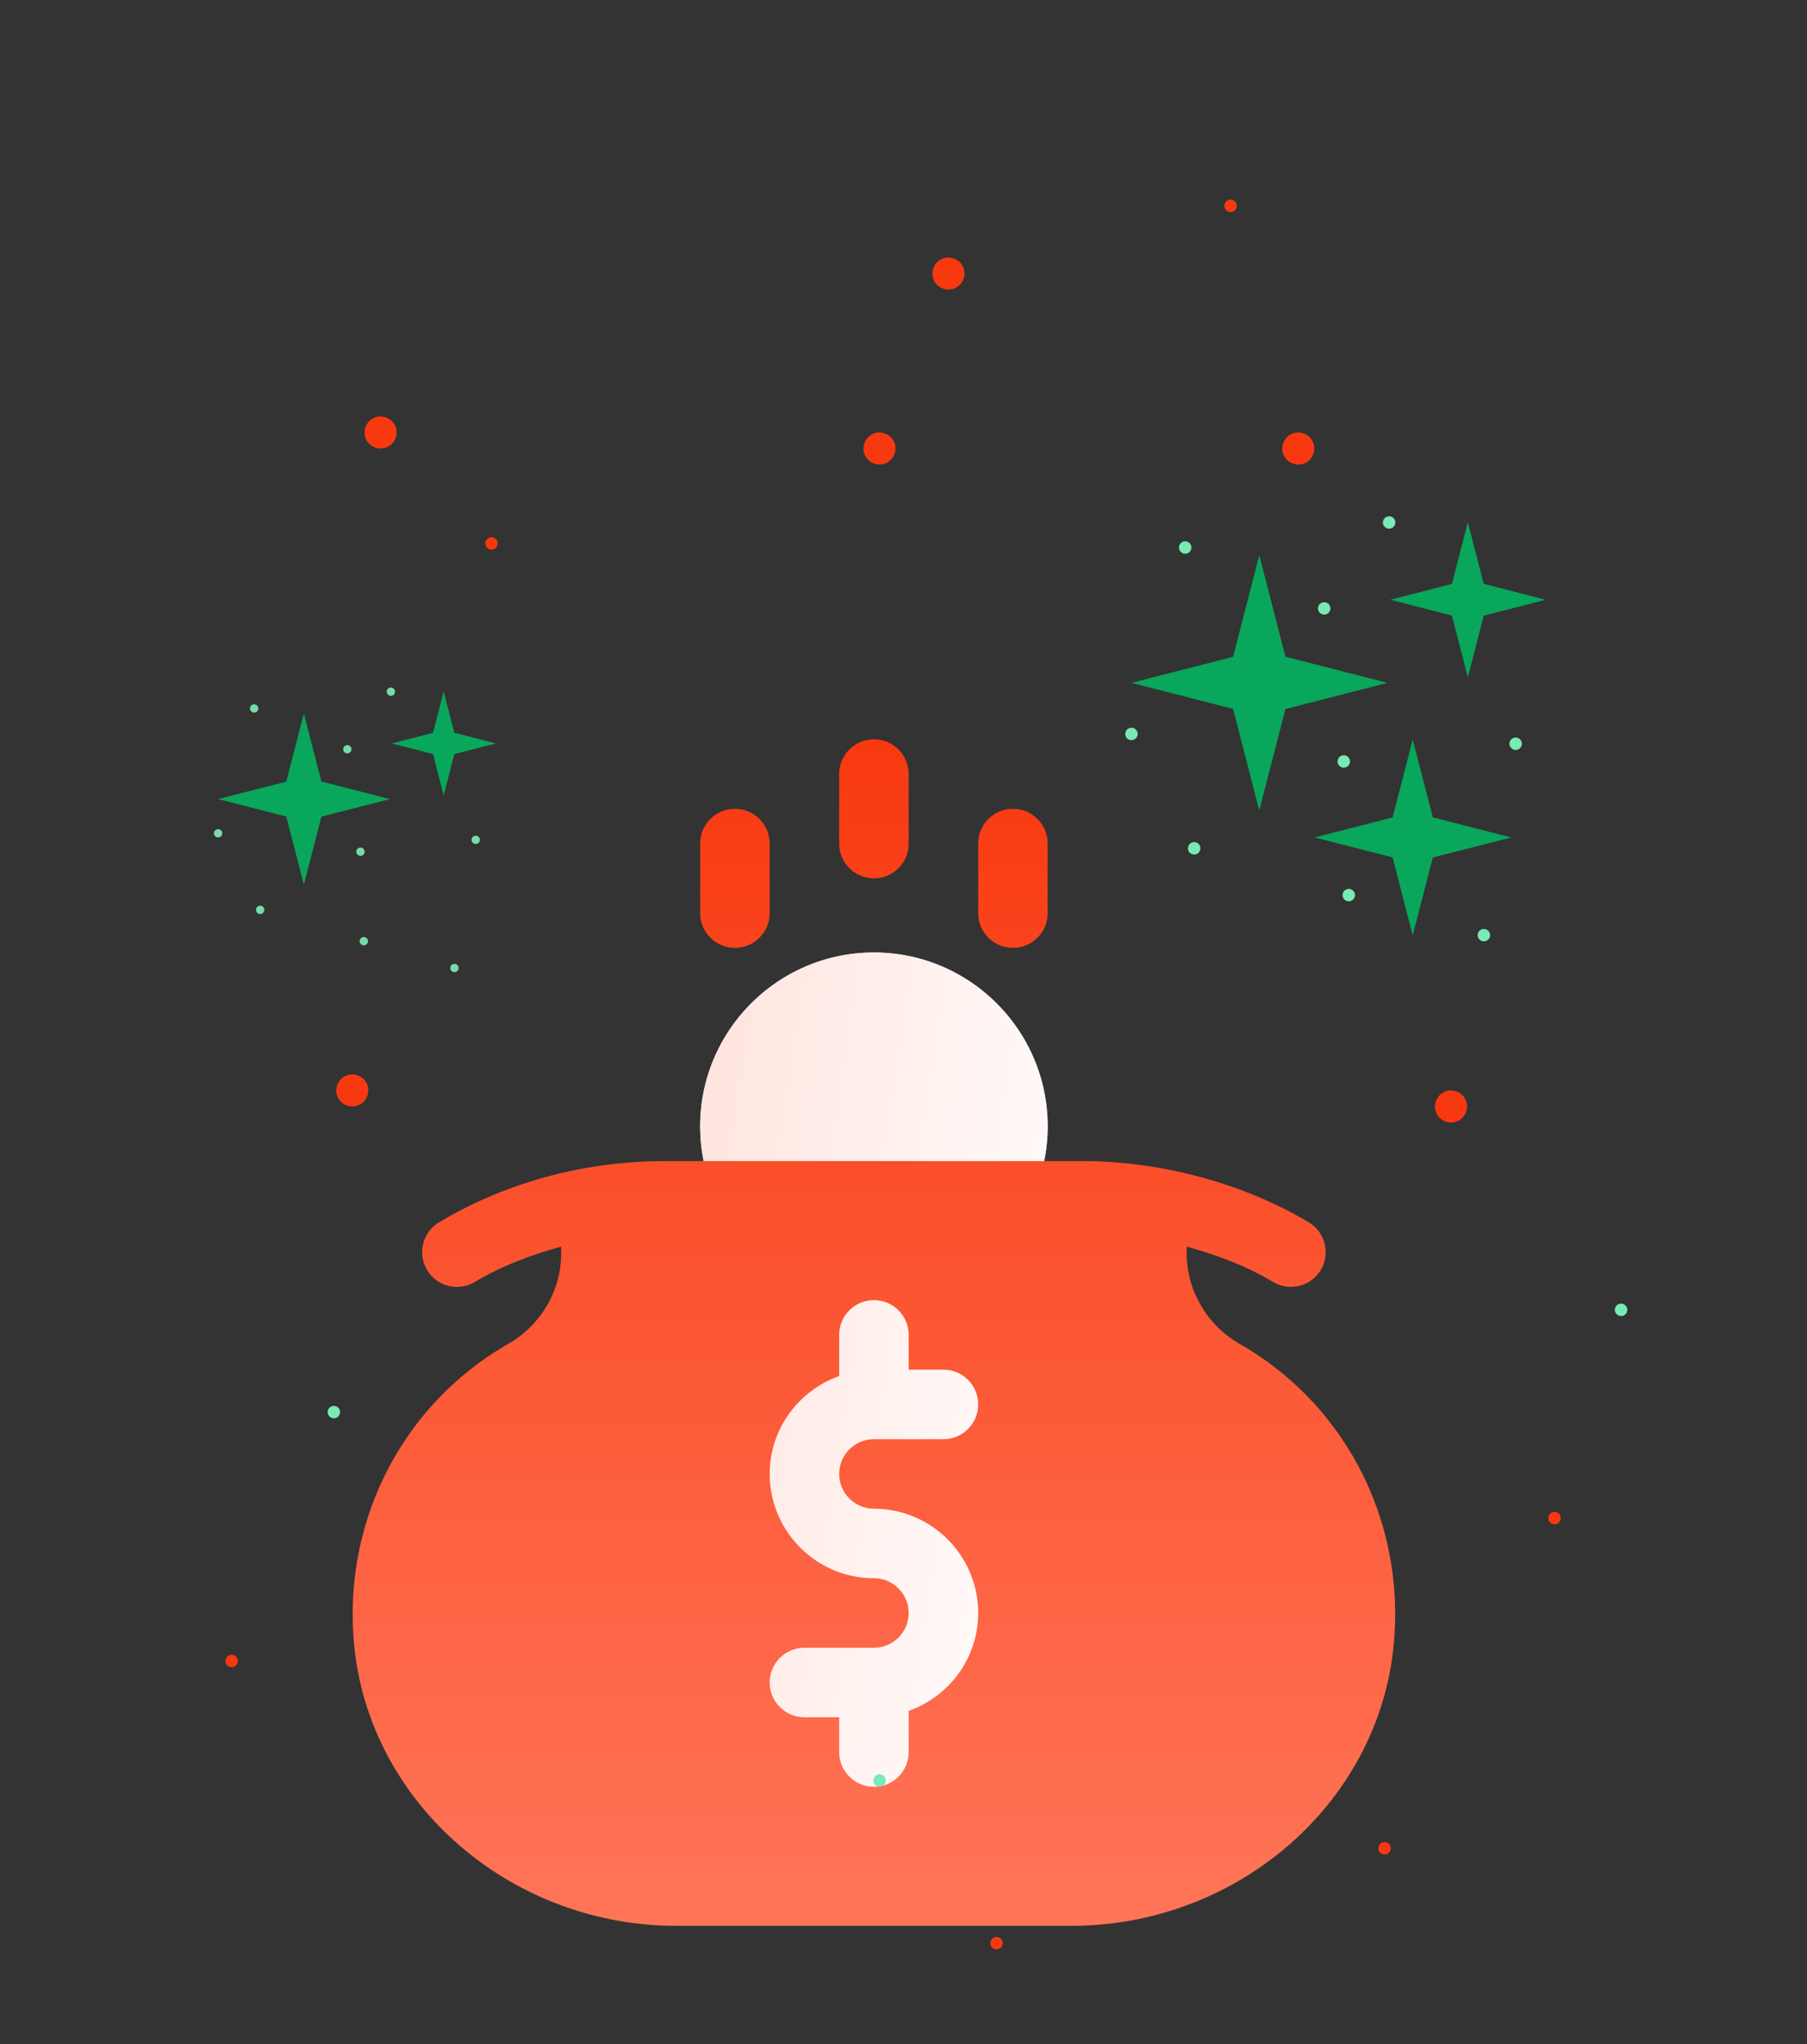<svg xmlns="http://www.w3.org/2000/svg" width="1467" height="1659" fill="none"><rect width="100%" height="100%" fill="#333333" stroke="none"/><path fill="url(#a)" d="M709.49 773.039c-77.779 0-141.064 63.285-141.064 141.065 0 24.906 6.613 49.344 19.093 70.697a28.252 28.252 0 0 0 24.355 13.941h195.231a28.25 28.25 0 0 0 24.355-13.941c12.482-21.353 19.093-45.791 19.093-70.697.002-77.78-63.285-141.065-141.063-141.065zm112.852 366.771c0-31.11-25.292-56.43-56.426-56.43 0-31.1-25.292-56.42-56.426-56.42-31.133 0-56.425 25.32-56.425 56.42v15.51c-34.384 19.92-56.426 56.9-56.426 97.34 0 62.24 50.64 112.85 112.851 112.85h-56.425c-31.134 0-56.426 25.32-56.426 56.43s25.292 56.43 56.426 56.43c0 31.1 25.292 56.42 56.425 56.42 31.134 0 56.426-25.32 56.426-56.42v-15.52c34.384-19.92 56.426-56.89 56.426-97.34 0-62.24-50.64-112.85-112.852-112.85h56.426c31.134 0 56.426-25.32 56.426-56.42z"/><path fill="url(#b)" d="M709.49 773.039c-77.779 0-141.064 63.285-141.064 141.065 0 24.906 6.613 49.344 19.093 70.697a28.252 28.252 0 0 0 24.355 13.941h195.231a28.25 28.25 0 0 0 24.355-13.941c12.482-21.353 19.093-45.791 19.093-70.697.002-77.78-63.285-141.065-141.063-141.065zm112.852 366.771c0-31.11-25.292-56.43-56.426-56.43 0-31.1-25.292-56.42-56.426-56.42-31.133 0-56.425 25.32-56.425 56.42v15.51c-34.384 19.92-56.426 56.9-56.426 97.34 0 62.24 50.64 112.85 112.851 112.85h-56.425c-31.134 0-56.426 25.32-56.426 56.43s25.292 56.43 56.426 56.43c0 31.1 25.292 56.42 56.425 56.42 31.134 0 56.426-25.32 56.426-56.42v-15.52c34.384-19.92 56.426-56.89 56.426-97.34 0-62.24-50.64-112.85-112.852-112.85h56.426c31.134 0 56.426-25.32 56.426-56.42z"/><path fill="url(#c)" d="M1005.39 1090.1c-25.895-15.26-41.983-43.14-41.983-72.73v-5.65c24.458 6.77 48.203 15.58 70.123 28.71 13.32 7.99 30.68 3.71 38.7-9.67 8.02-13.37 3.7-30.7-9.67-38.714-49.57-29.73-116.587-49.73-183.794-49.73H540.211c-68.706 0-132.248 18.818-183.797 49.73-13.362 8.014-17.688 25.344-9.672 38.714 8.032 13.38 25.383 17.66 38.71 9.67 21.911-13.13 45.66-21.94 70.119-28.71v5.65c0 29.59-16.091 57.47-41.575 72.48-90.535 51.28-139.687 151.92-125.139 256.59C306.851 1469.9 418.792 1563 549.249 1563H869.73c130.46 0 242.4-93.1 260.39-216.56.03-.08.03-.13.03-.19 14.52-104.47-34.63-205.12-124.76-256.15zm-295.899 134.35c46.671 0 84.638 37.96 84.638 84.63 0 36.74-23.653 67.76-56.426 79.45v33.41c0 15.59-12.618 28.21-28.212 28.21-15.595 0-28.213-12.62-28.213-28.21v-28.22h-28.213c-15.594 0-28.213-12.62-28.213-28.21 0-15.59 12.619-28.21 28.213-28.21h56.426c15.566 0 28.212-12.65 28.212-28.22 0-15.56-12.646-28.21-28.212-28.21-46.672 0-84.639-37.97-84.639-84.64 0-36.73 23.654-67.75 56.426-79.44v-33.41c0-15.59 12.618-28.21 28.213-28.21 15.594 0 28.212 12.62 28.212 28.21v28.21h28.213c15.595 0 28.213 12.62 28.213 28.22 0 15.59-12.618 28.21-28.213 28.21h-56.425c-15.566 0-28.213 12.65-28.213 28.21 0 15.57 12.645 28.22 28.213 28.22zm112.851-455.173c15.594 0 28.213-12.618 28.213-28.213v-56.425c0-15.595-12.619-28.213-28.213-28.213-15.594 0-28.213 12.618-28.213 28.213v56.425c0 15.595 12.619 28.213 28.213 28.213zm-112.851-56.425c15.594 0 28.212-12.619 28.212-28.213v-56.426c0-15.594-12.618-28.213-28.212-28.213-15.595 0-28.213 12.619-28.213 28.213v56.426c0 15.594 12.618 28.213 28.213 28.213zm-112.852 56.425c15.594 0 28.213-12.618 28.213-28.213v-56.425c0-15.595-12.619-28.213-28.213-28.213-15.594 0-28.213 12.618-28.213 28.213v56.425c0 15.595 12.619 28.213 28.213 28.213z"/><path fill="#F83910" d="M298.061 880.02c-2.756-6.546-10.453-9.77-17.044-7.056-6.584 2.711-9.744 10.472-7.062 17.032 2.688 6.575 10.519 9.74 17.045 7.039 6.612-2.737 9.695-10.426 7.061-17.015zm891.999 13c-2.76-6.546-10.45-9.77-17.04-7.056-6.59 2.711-9.75 10.472-7.07 17.032 2.69 6.575 10.52 9.74 17.05 7.039 6.61-2.737 9.7-10.426 7.06-17.015z"/><path fill="#77DAAB" d="M180.221 674.994c-.718-1.699-2.723-2.536-4.441-1.831-1.715.703-2.539 2.718-1.84 4.421.701 1.708 2.741 2.529 4.442 1.828 1.723-.71 2.526-2.707 1.839-4.418zm34.129 62.137c-.722-1.702-2.723-2.533-4.441-1.827-1.715.704-2.539 2.712-1.84 4.417.7 1.706 2.738 2.531 4.441 1.832 1.725-.708 2.525-2.714 1.84-4.422zm84.163 25.427c-.721-1.697-2.721-2.543-4.441-1.832-1.714.71-2.54 2.717-1.835 4.422.703 1.703 2.732 2.536 4.436 1.828 1.7-.707 2.561-2.714 1.84-4.418zm-89.356-185.699c1.026-1.555.595-3.708-.985-4.719-1.517-.971-3.617-.572-4.64.919-1.042 1.518-.661 3.658.868 4.707 1.553 1.066 3.701.632 4.757-.907zm75.974 29.92c-.718-1.699-2.725-2.536-4.441-1.832-1.715.704-2.538 2.72-1.84 4.422.702 1.711 2.738 2.526 4.441 1.827 1.725-.707 2.526-2.706 1.84-4.417zm34.092-48.222c-1.45-.974-3.485-.634-4.56.73-1.167 1.481-.859 3.696.663 4.81 1.507 1.102 3.683.756 4.774-.757 1.115-1.545.684-3.719-.877-4.783zm70.328 122.394c-.348-1.851-2.277-3.065-4.103-2.633-1.811.429-2.983 2.295-2.526 4.103.437 1.729 2.2 2.86 3.965 2.509 1.801-.358 3.043-2.18 2.664-3.979zm-96.897 13.676c1.813 0 3.34-1.482 3.396-3.282.058-1.877-1.503-3.493-3.396-3.487-1.848.007-3.398 1.538-3.399 3.385 0 1.837 1.552 3.384 3.399 3.384zm78.145 88.185c-1.56-1.022-3.726-.591-4.739.981-.985 1.528-.566 3.641.964 4.651 1.54 1.016 3.69.6 4.713-.939 1.031-1.55.596-3.648-.938-4.693z"/><path fill="#08A75C" d="m246.617 579.291 14.224 55.072 55.312 14.163-55.312 14.164-14.224 55.072-14.225-55.072-55.311-14.164 55.311-14.163 14.225-55.072zm113.527-17.918 8.625 33.394 33.539 8.588-33.539 8.589-8.625 33.394-8.626-33.394-33.539-8.589 33.539-8.588 8.626-33.394z"/><path fill="#08A75C" d="M246.617 579.291v138.471l14.224-55.072 55.312-14.164-55.312-14.163-14.224-55.072zm113.527-17.918v83.965l8.625-33.394 33.539-8.589-33.539-8.588-8.625-33.394z"/><path fill="#78EAB4" d="M923.261 593.731c-1.071-2.538-4.062-3.788-6.623-2.735-2.558 1.051-3.786 4.06-2.744 6.604 1.044 2.55 4.088 3.777 6.624 2.729 2.569-1.061 3.767-4.043 2.743-6.598zm50.9 92.804c-1.078-2.542-4.061-3.785-6.624-2.73-2.558 1.052-3.787 4.05-2.744 6.597 1.043 2.549 4.083 3.781 6.623 2.736 2.572-1.056 3.766-4.053 2.745-6.603zm125.519 37.974c-1.08-2.534-4.06-3.798-6.62-2.736-2.56 1.059-3.79 4.058-2.74 6.604 1.05 2.543 4.07 3.787 6.62 2.729 2.53-1.055 3.81-4.053 2.74-6.597zM966.415 447.165c1.53-2.322.888-5.537-1.468-7.047-2.263-1.45-5.394-.855-6.92 1.372-1.554 2.268-.987 5.464 1.294 7.031 2.317 1.591 5.519.943 7.094-1.356zm113.305 44.687c-1.07-2.538-4.06-3.788-6.62-2.736-2.56 1.051-3.79 4.062-2.75 6.604 1.05 2.555 4.09 3.773 6.63 2.729 2.57-1.057 3.76-4.042 2.74-6.597zm50.85-72.02c-2.17-1.454-5.2-.947-6.8 1.09-1.75 2.212-1.29 5.52.98 7.183 2.25 1.646 5.5 1.13 7.12-1.129 1.67-2.309 1.02-5.554-1.3-7.144zm104.88 182.795c-.52-2.763-3.4-4.576-6.12-3.931-2.7.64-4.45 3.427-3.76 6.127.65 2.582 3.28 4.272 5.91 3.747 2.68-.534 4.54-3.255 3.97-5.943zm-144.51 20.426c2.71 0 4.98-2.213 5.07-4.901.08-2.803-2.25-5.217-5.07-5.208-2.75.01-5.07 2.297-5.07 5.055 0 2.744 2.32 5.054 5.07 5.054zm116.54 131.707c-2.32-1.527-5.55-.883-7.06 1.464-1.47 2.283-.85 5.438 1.44 6.946 2.29 1.517 5.5.897 7.02-1.402 1.54-2.315.89-5.449-1.4-7.008z"/><path fill="#08A75C" d="m1022.28 450.797 21.22 82.251 82.49 21.153-82.49 21.153-21.22 82.252-21.21-82.252-82.492-21.153 82.492-21.153 21.21-82.251zm124.58 149.538 16.27 63.09 63.27 16.225-63.27 16.225-16.27 63.09-16.28-63.09-63.27-16.225 63.27-16.225 16.28-63.09zm44.73-176.298 12.87 49.875 50.02 12.826-50.02 12.826-12.87 49.875-12.86-49.875-50.02-12.826 50.02-12.826 12.86-49.875z"/><path fill="#08A75C" d="M1022.28 450.797v206.809l21.22-82.252 82.49-21.153-82.49-21.153-21.22-82.251zm169.31-26.76v125.402l12.87-49.875 50.02-12.826-50.02-12.826-12.87-49.875zm-44.73 176.298v158.63l16.27-63.09 63.27-16.225-63.27-16.225-16.27-63.09z"/><path fill="#F83910" d="M403.739 439.11c-1.071-2.539-4.062-3.789-6.624-2.736-2.558 1.051-3.786 4.06-2.744 6.604 1.045 2.55 4.088 3.777 6.624 2.73 2.569-1.061 3.768-4.043 2.744-6.598zm410 1136c-1.071-2.54-4.062-3.79-6.624-2.74-2.558 1.06-3.786 4.06-2.744 6.61 1.045 2.55 4.088 3.77 6.624 2.73 2.569-1.06 3.768-4.05 2.744-6.6zM726.061 359.02c-2.756-6.546-10.453-9.77-17.044-7.056-6.584 2.711-9.744 10.472-7.062 17.032 2.688 6.575 10.519 9.74 17.045 7.039 6.612-2.737 9.695-10.426 7.061-17.015zm339.999 0c-2.76-6.546-10.45-9.77-17.04-7.056-6.59 2.711-9.75 10.472-7.07 17.032 2.69 6.575 10.52 9.74 17.05 7.039 6.61-2.737 9.7-10.426 7.06-17.015zm-283.999-142c-2.756-6.546-10.453-9.77-17.044-7.056-6.584 2.711-9.744 10.472-7.062 17.032 2.688 6.575 10.519 9.74 17.045 7.039 6.612-2.737 9.695-10.426 7.061-17.015zm-461 129c-2.756-6.546-10.453-9.77-17.044-7.056-6.584 2.711-9.744 10.472-7.062 17.032 2.688 6.575 10.519 9.74 17.045 7.039 6.612-2.737 9.695-10.426 7.061-17.015zm807.679 1152.09c-1.07-2.54-4.06-3.79-6.62-2.74-2.56 1.06-3.79 4.06-2.75 6.61 1.05 2.55 4.09 3.77 6.63 2.73 2.56-1.06 3.76-4.05 2.74-6.6zm-125-1333c-1.07-2.539-4.063-3.789-6.625-2.736-2.558 1.051-3.786 4.06-2.744 6.604 1.045 2.55 4.088 3.777 6.629 2.73 2.56-1.061 3.76-4.043 2.74-6.598zm263 1065c-1.07-2.54-4.06-3.79-6.62-2.74-2.56 1.06-3.79 4.06-2.75 6.61 1.05 2.55 4.09 3.77 6.63 2.73 2.56-1.06 3.76-4.05 2.74-6.6zm-1074.001 116c-1.071-2.54-4.062-3.79-6.624-2.74-2.558 1.06-3.786 4.06-2.744 6.61 1.045 2.55 4.088 3.77 6.624 2.73 2.569-1.06 3.768-4.05 2.744-6.6z"/><path fill="#78EAB4" d="M1320.74 1061.11c-1.07-2.54-4.06-3.79-6.62-2.74-2.56 1.06-3.79 4.06-2.75 6.61 1.05 2.55 4.09 3.77 6.63 2.73 2.56-1.06 3.76-4.05 2.74-6.6zm-1045.001 83c-1.071-2.54-4.062-3.79-6.624-2.74-2.558 1.06-3.786 4.06-2.744 6.61 1.045 2.55 4.088 3.77 6.624 2.73 2.569-1.06 3.768-4.05 2.744-6.6zm443 299c-1.071-2.54-4.062-3.79-6.624-2.74-2.558 1.06-3.786 4.06-2.744 6.61 1.045 2.55 4.088 3.77 6.624 2.73 2.569-1.06 3.768-4.05 2.744-6.6z"/><defs><linearGradient id="a" x1="709.49" x2="709.49" y1="1478.36" y2="773.039" gradientUnits="userSpaceOnUse"><stop stop-color="#ADDCFF"/><stop offset=".503" stop-color="#EAF6FF"/><stop offset="1" stop-color="#EAF6FF"/></linearGradient><linearGradient id="b" x1="850.553" x2="467.008" y1="1478.45" y2="1420.4" gradientUnits="userSpaceOnUse"><stop stop-color="#fff"/><stop offset="1" stop-color="#FFE3DD"/></linearGradient><linearGradient id="c" x1="709.499" x2="709.499" y1="600" y2="1563" gradientUnits="userSpaceOnUse"><stop stop-color="#F83910"/><stop offset="1" stop-color="#FF7558"/></linearGradient></defs></svg>